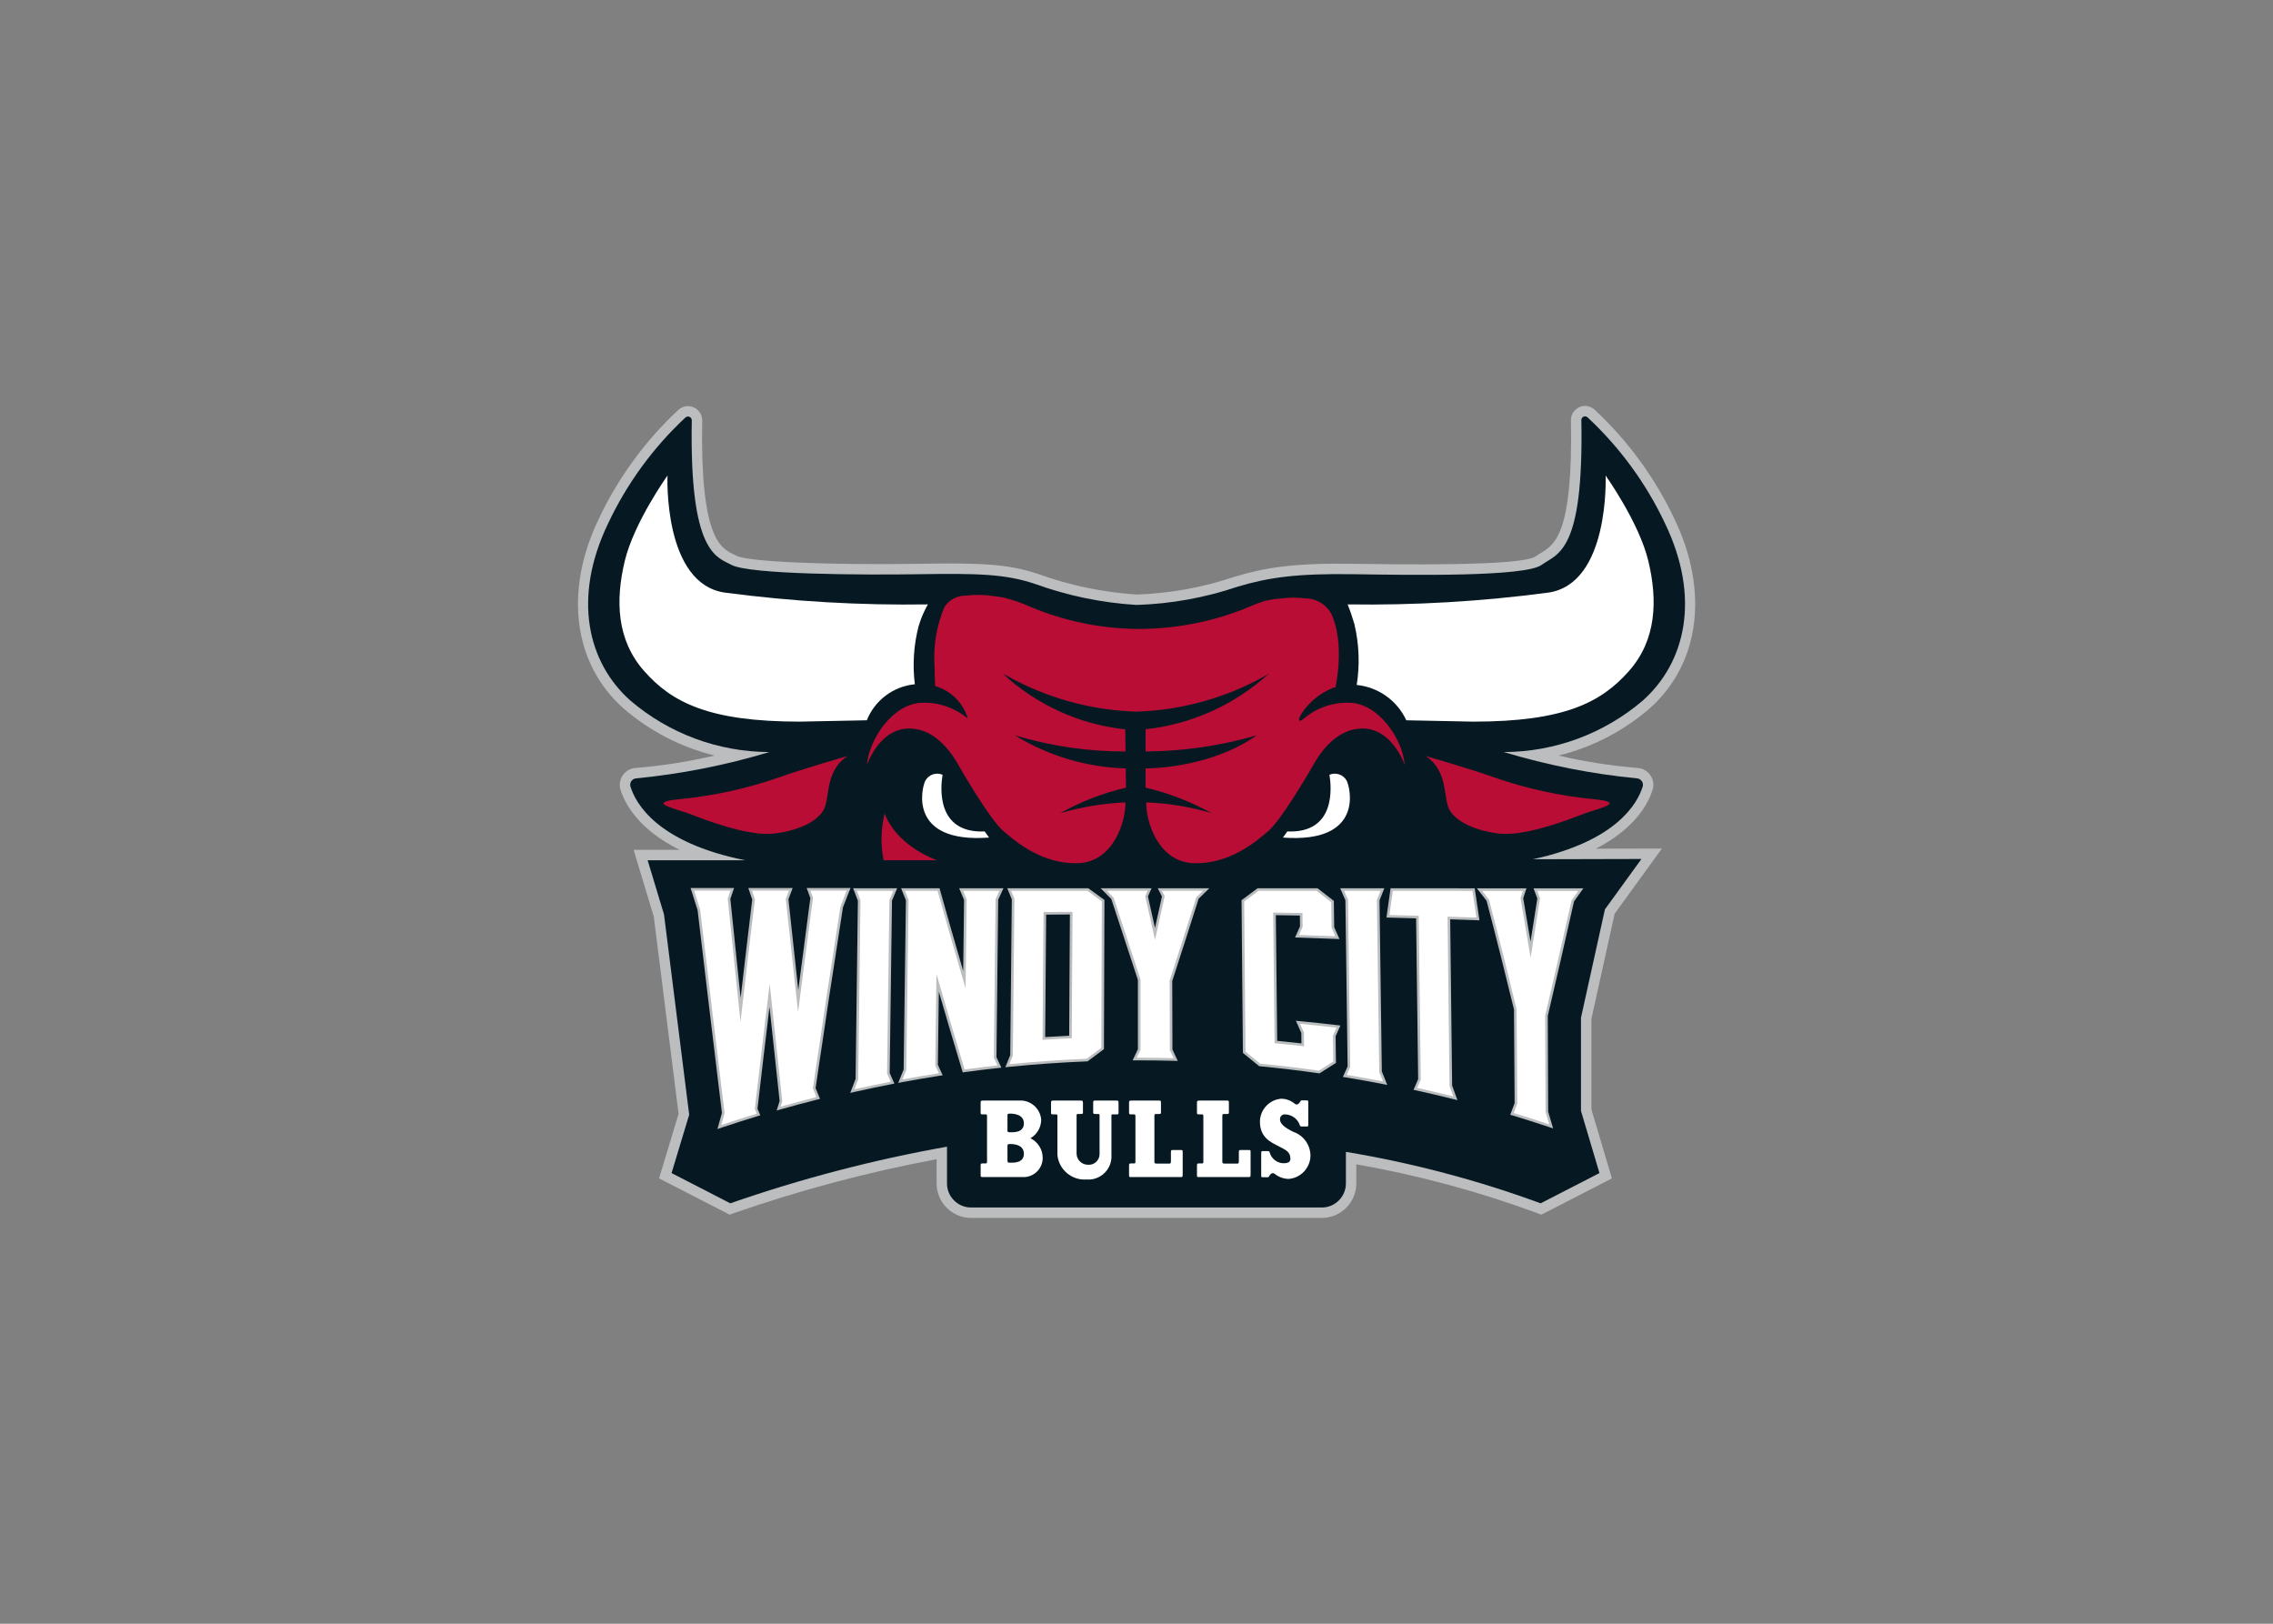 <svg clip-rule="evenodd" fill-rule="evenodd" stroke-linejoin="round" stroke-miterlimit="2" viewBox="0 0 560 400" xmlns="http://www.w3.org/2000/svg"><rect x="0" y="0" width="560" height="400" fill="#808080" stroke="none"/><g fill-rule="nonzero" transform="matrix(2.359 0 0 2.359 142.395 100)"><path d="m77.695 84.793h-36.648c-1.971-.002-3.592-1.623-3.594-3.595v-2.538c-7.184 1.347-14.258 3.228-21.162 5.629l-.449.166-7.371-3.791 2.037-6.742-2.591-20.596-2.107-6.971h4.807c-4.391-2.173-5.756-4.927-6.173-6.28-.051-.167-.077-.34-.077-.513 0-.92.722-1.692 1.639-1.755 2.783-.23 5.545-.663 8.264-1.298-3.526-.867-6.795-2.561-9.536-4.942-5.215-4.648-6.198-12.221-2.567-19.764 2.028-4.297 4.857-8.169 8.333-11.407.272-.243.624-.377.989-.377.815 0 1.485.67 1.485 1.485v.029c-.223 12.259 1.937 13.308 3.227 13.935.122.059.239.116.351.175 1.189.627 9.39.986 19.081.842 6.312-.096 9.208-.025 12.474 1.08 3.303 1.187 6.756 1.904 10.259 2.129 3.488-.12 6.939-.75 10.245-1.87 3.17-.943 6.094-1.435 12.436-1.34l.18.003c4.263.063 17.242.262 18.773-.765.197-.143.409-.273.628-.407 1.39-.849 3.295-2.011 3.077-13.815 0-.009 0-.019 0-.029 0-.807.664-1.471 1.471-1.471.36 0 .709.133.978.372 3.489 3.242 6.326 7.122 8.358 11.43 3.632 7.543 2.649 15.116-2.566 19.764-2.741 2.382-6.01 4.076-9.536 4.942 2.718.636 5.479 1.069 8.261 1.297.919.063 1.641.837 1.641 1.757 0 .175-.026.349-.077.515-.407 1.316-1.726 4.001-5.934 6.157l6.904-.017-4.938 6.811-2.425 10.976v9.458l2.141 7.203-7.374 3.792-.454-.174c-6.122-2.26-12.436-3.963-18.865-5.086v2.001c-.002 1.972-1.624 3.593-3.595 3.595" fill="#bbbdbf"/><path d="m113.532 12.274c-1.968-4.18-4.719-7.944-8.103-11.09-.07-.062-.16-.096-.253-.096-.21 0-.383.173-.383.383v.009c.256 13.874-2.46 13.899-4.158 15.125-1.733 1.251-13.571 1.059-19.604.967-6.034-.091-8.937.351-12.11 1.295-3.411 1.156-6.975 1.802-10.575 1.915h-.012c-3.611-.221-7.173-.957-10.576-2.187-3.136-1.061-6.076-1.114-12.109-1.023-6.033.092-17.714.03-19.604-.967-1.588-.837-4.41-1.251-4.159-15.093 0-.003 0-.006 0-.009 0-.217-.179-.397-.397-.397-.097 0-.19.036-.263.1-3.372 3.142-6.114 6.899-8.079 11.068-3.753 7.796-2.117 14.533 2.31 18.48 4.049 3.466 9.204 5.377 14.534 5.389-4.536 1.369-9.195 2.29-13.911 2.749-.349.024-.625.318-.625.668 0 .066.01.131.029.194.539 1.749 2.775 5.84 11.972 7.688h-10.181l1.71 5.657 2.631 20.916-1.842 6.095 6.139 3.158c7.374-2.568 14.94-4.546 22.628-5.914v3.845c0 1.375 1.131 2.506 2.506 2.506h36.648c1.375 0 2.506-1.131 2.506-2.506v-3.304c6.934 1.153 13.745 2.952 20.343 5.373l6.139-3.158-1.93-6.489v-9.735l2.5-11.313 3.815-5.263-11.347.029c8.777-1.892 10.943-5.864 11.474-7.583.019-.063.029-.128.029-.194 0-.351-.276-.646-.627-.67-4.715-.459-9.373-1.38-13.908-2.749 5.33-.012 10.484-1.923 14.533-5.389 4.427-3.947 6.064-10.684 2.31-18.48" fill="#061922"/><path d="m42.459 44.41.004.026c-5.057.203-4.605-4.6-4.386-5.92-.662-.285-1.441-.02-1.793.609s-1.936 6.584 6.651 5.95c0 0-.184-.254-.476-.665" fill="#fff"/><path d="m74.102 44.41-.004.026c5.057.203 4.605-4.6 4.386-5.92.662-.285 1.441-.02 1.793.609s1.936 6.584-6.651 5.95c0 0 .184-.254.476-.665" fill="#fff"/><path d="m28.153 36.558s-4.559 1.305-7.201 2.249c-3.364 1.166-6.855 1.926-10.398 2.265-3.544.339-.377.967 1.115 1.533 1.491.565 6.123 2.402 8.9 2.042 2.777-.359 4.799-1.46 5.245-2.825.447-1.365.159-3.845 2.339-5.264" fill="#b90d35"/><path d="m88.527 36.558s4.559 1.305 7.201 2.249c3.364 1.166 6.854 1.926 10.398 2.265s.377.967-1.115 1.533c-1.491.565-6.123 2.402-8.9 2.042-2.777-.359-4.799-1.46-5.245-2.825-.447-1.365-.159-3.845-2.339-5.264" fill="#b90d35"/><path d="m35.667 22.765h-.017c.224-.71.525-1.394.896-2.04-7.079.108-14.156-.302-21.175-1.227-6.493-.892-6.022-12.229-6.022-12.229s-3.507 4.909-4.469 8.951c-.963 4.042-.866 8.181 2.021 11.453 2.887 3.273 6.737 5.294 16.266 5.294l6.998-.141c.835-2.091 2.775-3.546 5.016-3.762-.256-2.055-.115-4.14.414-6.143.024-.052.047-.104.072-.156" fill="#fff"/><path d="m81.096 22.815c.488 2.072.568 4.219.235 6.322 2.255.224 4.229 1.631 5.178 3.69l6.998.141c9.528 0 13.378-2.021 16.266-5.294 2.887-3.272 2.983-7.411 2.021-11.453-.962-4.043-4.469-8.951-4.469-8.951s.471 11.337-6.023 12.229c-6.934.921-13.926 1.331-20.92 1.227.274.683.512 1.38.714 2.089" fill="#fff"/><path d="m32.032 42.554c-.4 1.601-.437 3.271-.11 4.888h5.555c-4.56-1.777-5.445-4.888-5.445-4.888" fill="#b90d35"/><path d="m47.256 76.474c.68-.397 1.107-1.121 1.124-1.909-.068-1.067-.916-1.933-1.982-2.026h-4.001c-.324 0-.343.019-.343.253v1.013c0 .156.016.176.248.176h.267c.152 0 .152.039.152.253v4.694c0 .166-.038.176-.2.176h-.257c-.191 0-.219.029-.21.253v.974c0 .175.032.195.248.195h4.344c1.089-.055 1.94-.996 1.886-2.085-.028-.84-.52-1.598-1.276-1.967m-2.401-2.279c0-.273.01-.292.286-.292.286 0 1.429.038 1.429 1.012s-1.048.936-1.391.936c-.324 0-.324-.02-.324-.283zm0 4.519v-1.354c0-.263.019-.282.324-.282.286 0 1.391.039 1.391 1.012 0 .974-1.048.936-1.391.936-.305 0-.324 0-.324-.312" fill="#fff"/><path d="m56.113 72.539h-2.058c-.247 0-.247.029-.247.263v.925c0 .205.028.214.266.214h.191c.19 0 .209 0 .209.205v3.925c.001.02.001.041.001.061 0 .61-.502 1.112-1.112 1.112-.03 0-.059-.001-.089-.004-.008 0-.015 0-.023 0-.643 0-1.173-.526-1.177-1.169v-3.944c0-.166.009-.186.142-.186h.22c.295 0 .304-.009.304-.214v-.925c0-.253-.038-.263-.247-.263h-2.773c-.286 0-.314 0-.314.302v.925c0 .195.009.215.248.215h.238c.152 0 .181.009.181.185v4.061c.149 1.53 1.516 2.674 3.048 2.552.065.006.13.008.196.008 1.317 0 2.401-1.084 2.401-2.401 0-.053-.002-.106-.005-.159v-4.071c0-.175.009-.175.181-.175h.314c.248 0 .248-.01.248-.215v-.954c0-.273-.01-.273-.343-.273" fill="#fff"/><path d="m70.002 77.701h-.743c-.229 0-.238.019-.238.292v.809c0 .311-.029.321-.239.321h-1.133c-.343 0-.353-.029-.353-.243v-4.608c0-.301 0-.331.181-.331h.276c.22 0 .229-.019.229-.214v-.896c0-.282 0-.292-.247-.292h-2.744c-.334 0-.343.023-.343.273v.954c0 .195.019.215.247.215h.22c.19 0 .2.013.2.291v4.617c0 .195-.01.215-.181.215h-.277c-.19 0-.209.029-.209.292v.935c0 .195.019.195.247.195h5.107c.225 0 .247 0 .247-.312v-2.299c0-.204-.009-.214-.247-.214" fill="#fff"/><path d="m74.729 75.812c-.896-.429-1.41-.838-1.41-1.305-.001-.013-.001-.025-.001-.037 0-.27.221-.491.49-.491.015 0 .029 0 .044.002.683.016 1.289.45 1.525 1.091.047.153.057.175.248.175h.495c.152 0 .152-.009.152-.351v-2.201c0-.172-.009-.175-.324-.175h-.342c-.105 0-.105 0-.229.214-.062.108-.286.332-.515.137-.396-.332-.894-.518-1.41-.526-1.247.096-2.223 1.146-2.229 2.396 0 1.694 1.182 2.162 1.963 2.571s1.219.584 1.219 1.324c0 .351-.334.449-.715.449-.664-.013-1.247-.456-1.438-1.091-.048-.164-.057-.176-.248-.176h-.495c-.134 0-.153 0-.153.351v2.201c0 .176-.009.176.324.176h.343c.105 0 .115-.02.229-.215.063-.107.286-.331.515-.136.417.332.933.517 1.467.526 1.258-.102 2.245-1.154 2.267-2.416-.001-1.12-.714-2.124-1.772-2.493" fill="#fff"/><path d="m62.908 77.701h-.743c-.229 0-.238.019-.238.292v.809c0 .311-.029.321-.238.321h-1.134c-.343 0-.353-.029-.353-.243v-4.608c0-.301 0-.331.181-.331h.277c.219 0 .228-.019.228-.214v-.896c0-.282 0-.292-.248-.292h-2.743c-.334 0-.343.023-.343.273v.954c0 .195.019.215.248.215h.219c.19 0 .2.013.2.291v4.617c0 .195-.01.215-.181.215h-.277c-.19 0-.209.029-.209.292v.935c0 .195.019.195.248.195h5.106c.225 0 .248 0 .248-.312v-2.299c0-.204-.01-.214-.248-.214" fill="#fff"/><g fill="#bbbdbf"><path d="m28.437 71.737.559-1.469.239-18.593-.494-1.305 4.592-.001-.536 1.283-.242 18.009.487 1.108-.334.065c-1.253.244-2.524.511-3.778.792z"/><path d="m33.446 70.692.567-1.393.239-17.671-.501-1.259 4.011-.001.055.199c.784 2.802 1.594 5.633 2.416 8.437l.092-7.42-.512-1.217 4.622-.001-.547 1.206-.183 16.438.518 1.091-.38.042c-1.136.124-2.29.265-3.429.419l-.23.032-.067-.222c-.827-2.734-1.641-5.487-2.429-8.207l-.101 7.639.501 1.094-.355.055c-1.264.198-2.542.416-3.798.648z"/><path d="m44.634 69.057.513-1.268.163-16.262-.475-1.161 8.459-.001 1.69 1.222-.052 15.585-.11.081c-.511.376-1.022.756-1.533 1.139l-.068.052-.084.003c-2.677.107-5.387.298-8.056.566zm4.262-15.934-.103 12.786c.836-.053 1.672-.099 2.509-.139l.074-12.667c-.827.006-1.654.013-2.48.02"/><path d="m62.64 68.398-.439-.012c-1.271-.034-2.564-.048-3.84-.048h-.429l.548-1.166-.001-7.234c-.932-2.817-1.858-5.633-2.777-8.448l-1.113-1.125h5.316l-.378.855.738 3.292c.243-1.093.485-2.187.726-3.283l-.439-.864h5.388l-1.123 1.106c-.91 2.877-1.827 5.739-2.751 8.587l.02 7.151z"/><path d="m14.566 75.512.469-1.683c-.829-6.812-1.676-13.872-2.542-21.179-.199-.613-.409-1.282-.62-1.957l-.11-.353h4.54l-.388 1.145c.361 3.498.718 6.945 1.072 10.34.396-3.435.803-6.879 1.214-10.271l-.411-1.214h4.631l-.439 1.183c.345 3.205.687 6.367 1.027 9.485.418-3.248.838-6.452 1.26-9.613l-.382-1.055h4.577l-.146.372c-.214.543-.428 1.09-.641 1.641-.987 6.283-1.949 12.636-2.86 18.884l.462 1.126-.304.077c-1.241.313-2.5.649-3.741 1l-.483.136.31-.995c-.35-3.229-.702-6.505-1.057-9.827-.424 3.513-.845 7.081-1.254 10.635l.293.69-.29.088c-1.231.374-2.477.772-3.701 1.182z"/><path d="m77.445 69.699-.099-.014c-2.025-.288-4.083-.533-6.118-.728l-.083-.008-.064-.053c-.512-.423-1.023-.84-1.535-1.251l-.1-.08-.144-15.949.112-.083c.5-.368 1-.739 1.498-1.113l.072-.054 6.254.001.073.056c.509.391 1.018.786 1.527 1.185l.103.08.035 2.741.553 1.244-.437-.017c-1.264-.05-2.529-.095-3.795-.136l-.404-.013.517-1.162-.014-1.128c-.838-.013-1.675-.026-2.513-.038l.142 13.123c.845.08 1.69.168 2.533.263l-.013-1.087-.566-1.272.465.045c1.273.122 2.546.258 3.817.408l.368.043-.504 1.118.037 2.786-.127.081c-.502.322-1.004.642-1.506.959z"/><path d="m84.519 70.902-.49-.095c-1.252-.243-2.529-.471-3.794-.679l-.351-.058.498-1.096-.232-17.355-.542-1.251 4.604.001-.5 1.268.241 17.856z"/><path d="m91.849 72.494-.496-.124c-1.254-.313-2.52-.61-3.762-.883l-.322-.071.48-1.12-.215-16.788c-.93-.026-1.861-.051-2.791-.074l-.304-.008.427-3.057 8.788.003.496 3.343-.326-.011c-.91-.032-1.82-.062-2.73-.09l.202 17.358z"/><path d="m101.843 75.446-.495-.165c-1.225-.408-2.47-.804-3.703-1.176l-.278-.084.456-1.223-.066-9.768c-.912-3.76-1.876-7.599-2.861-11.351-.225-.291-.449-.58-.674-.866l-.346-.441 5.179.003-.335 1.038c.256 1.493.511 3.001.765 4.523.236-1.484.473-2.982.71-4.494l-.397-1.067 5.198.002-.302.429c-.224.316-.447.629-.67.94-.923 4.126-1.844 8.147-2.738 11.952l.039 10.001z"/></g><path d="m32.282 69.717c.125.284.249.567.374.85-1.265.247-2.527.512-3.785.794.132-.348.264-.696.397-1.041.08-6.231.16-12.462.24-18.693-.125-.327-.25-.655-.374-.985 1.263-.001 2.526-.001 3.79-.001-.133.317-.266.635-.399.955-.081 6.04-.162 12.08-.243 18.121" fill="#fff"/><path d="m37.315 68.861c.126.275.251.549.377.824-1.271.198-2.54.414-3.806.649.133-.328.266-.655.399-.98.08-5.925.16-11.851.24-17.776-.124-.311-.249-.624-.373-.937 1.135 0 2.269-.001 3.404-.001.972 3.475 1.947 6.86 2.927 10.177.038-3.096.076-6.192.115-9.287-.125-.296-.25-.593-.375-.89 1.263-.001 2.526-.002 3.79-.001-.132.29-.264.581-.396.873-.061 5.519-.123 11.038-.184 16.557.127.268.254.535.381.803-1.147.126-2.293.266-3.436.421-.984-3.253-1.963-6.577-2.937-9.971-.042 3.18-.084 6.359-.126 9.539" fill="#fff"/><path d="m45.582 51.475-.342-.837c2.655-.001 5.31-.001 7.966-.001.501.364 1.003.727 1.505 1.088-.017 5.103-.034 10.206-.051 15.309-.511.376-1.023.757-1.535 1.141-2.694.108-5.384.297-8.071.566.121-.3.242-.599.364-.898.055-5.456.11-10.912.164-16.368m3.044 1.378c-.036 4.449-.072 8.898-.108 13.346 1.018-.067 2.036-.123 3.054-.169.026-4.401.052-8.801.077-13.201-1.008.006-2.016.014-3.023.024" fill="#fff"/><path d="m61.793 60.015c.007 2.418.014 4.837.02 7.255.132.281.264.563.394.844-1.282-.035-2.564-.051-3.847-.049.13-.277.261-.554.392-.832-.001-2.447-.001-4.893-.001-7.34-.944-2.851-1.881-5.7-2.811-8.549-.234-.236-.467-.471-.7-.707h4.246c-.082.185-.163.37-.245.555.34 1.522.682 3.045 1.025 4.568.338-1.52.675-3.043 1.011-4.568l-.282-.555h4.282c-.233.229-.466.458-.699.686-.921 2.913-1.849 5.811-2.785 8.692" fill="#fff"/><path d="m27.413 52.282c-.964 6.14-1.923 12.47-2.876 18.99.124.302.248.603.372.904-1.253.316-2.503.65-3.748 1.002.059-.19.118-.38.178-.569-.436-4.014-.875-8.1-1.317-12.257-.522 4.278-1.039 8.637-1.551 13.078.068.159.135.318.203.477-1.24.377-2.476.772-3.708 1.184.115-.415.23-.828.346-1.24-.831-6.83-1.681-13.908-2.548-21.233-.21-.663-.421-1.332-.631-2.006h3.79c-.094.28-.189.56-.284.842.451 4.37.896 8.66 1.335 12.87.496-4.347.997-8.613 1.505-12.799-.103-.303-.207-.607-.31-.913h3.861c-.109.291-.217.583-.324.877.43 4.01.857 7.952 1.282 11.827.517-4.052 1.037-8.036 1.56-11.951-.091-.25-.182-.501-.273-.753h3.79c-.217.553-.435 1.11-.652 1.67" fill="#fff"/><path d="m71.254 68.686c-.513-.423-1.025-.841-1.537-1.253-.047-5.226-.094-10.453-.141-15.68.5-.369 1-.741 1.499-1.115 2.024.001 4.048.001 6.071.001.508.39 1.016.784 1.524 1.183.012.889.024 1.778.035 2.667.133.298.266.596.398.895-1.265-.049-2.53-.094-3.797-.135.126-.282.252-.565.377-.848l-.018-1.451c-1.019-.017-2.038-.033-3.057-.046l.147 13.646c1.028.096 2.055.202 3.08.32l-.018-1.451c-.133-.3-.266-.599-.399-.897 1.272.122 2.543.257 3.811.407-.125.279-.25.557-.376.835.012.898.024 1.796.035 2.694-.501.321-1.002.64-1.504.958-2.039-.29-4.082-.534-6.13-.73" fill="#fff"/><path d="m83.682 69.548c.133.33.266.66.399.992-1.265-.245-2.532-.472-3.802-.68.126-.276.251-.553.376-.829-.078-5.823-.156-11.647-.234-17.47-.132-.308-.265-.615-.398-.921 1.263 0 2.526 0 3.79.001-.125.317-.249.632-.373.947.081 5.987.162 11.973.242 17.96" fill="#fff"/><path d="m93.419 50.644c.138.925.276 1.854.414 2.788-1.005-.034-2.01-.067-3.015-.099.069 5.897.138 11.793.206 17.689.132.36.264.721.395 1.084-1.254-.313-2.511-.608-3.77-.885.124-.289.248-.58.372-.871-.073-5.702-.146-11.404-.218-17.106-1.018-.029-2.036-.056-3.053-.082.117-.837.234-1.677.352-2.521 2.772.001 5.544.002 8.317.003" fill="#fff"/><path d="m101.014 63.667c.013 3.357.026 6.715.039 10.072.128.426.255.854.382 1.283-1.233-.411-2.47-.803-3.711-1.178.124-.331.248-.663.372-.998-.022-3.273-.045-6.545-.067-9.818-.952-3.962-1.913-7.786-2.883-11.472-.236-.307-.473-.611-.71-.912 1.416 0 2.831.001 4.246.002-.08.249-.161.498-.241.746.352 2.052.702 4.132 1.051 6.238.326-2.045.653-4.117.983-6.217-.094-.256-.189-.511-.284-.767 1.427.001 2.854.002 4.281.002-.234.331-.468.659-.701.984-.931 4.166-1.85 8.178-2.757 12.035" fill="#fff"/><path d="m80.606 30.996c-1.746-.063-3.456.525-4.795 1.648-1.338 1.124.108-2.055 3.024-3.195l.276-.079s1.057-4.562-.476-7.748c-.559-.941-1.574-1.522-2.67-1.527-.862-.103-1.733-.097-2.594.019-.604.038-1.203.138-1.788.297-.915.289-1.611.635-2.228.875-3.499 1.341-7.217 2.02-10.964 2.003l.013.002c-.074-.001-.115-.002-.115-.002-3.765-.055-7.487-.827-10.964-2.275-.915-.425-1.872-.757-2.855-.991-.315-.067-.634-.118-.955-.152-.994-.157-2.006-.179-3.007-.064-.903-.012-1.75.445-2.238 1.206-.826 1.958-1.179 4.085-1.03 6.206.014 1.244.069 2.036.069 2.036 1.638.473 2.925 1.754 3.404 3.39-1.338-1.124-3.048-1.712-4.795-1.648-2.986.08-5.512 3.735-5.742 6.508 0 0 1.302-3.937 4.563-3.816 3.261.12 4.951 3.776 5.344 4.419s2.986 5.102 4.322 6.267 4.125 3.495 7.819 3.375c3.693-.121 4.99-4.339 4.951-6.348-2.308.102-4.596.48-6.816 1.125 2.158-1.205 4.473-2.102 6.878-2.664l-.027-2.008c-4.099-.118-8.096-1.312-11.589-3.462 3.751 1.13 7.649 1.701 11.566 1.693l-.029-2.232c-.009-.027-.013-.051-.023-.079-4.756-.515-9.222-2.546-12.738-5.79l.391.192c4.108 2.297 8.705 3.581 13.408 3.744h.132c4.683-.143 9.264-1.407 13.357-3.685l.471-.278c-3.566 3.253-8.077 5.287-12.877 5.807v2.318c3.935-.024 7.846-.593 11.624-1.69-4.663 3.272-10.57 3.456-11.624 3.462v2.006c2.409.562 4.727 1.46 6.886 2.666-2.214-.663-4.504-1.041-6.815-1.125-.04 2.009 1.257 6.227 4.95 6.348 3.694.12 6.483-2.21 7.819-3.375s3.929-5.624 4.322-6.267 2.083-4.299 5.344-4.419c3.261-.121 4.563 3.816 4.563 3.816-.23-2.773-2.756-6.428-5.742-6.508" fill="#b90d35"/></g></svg>